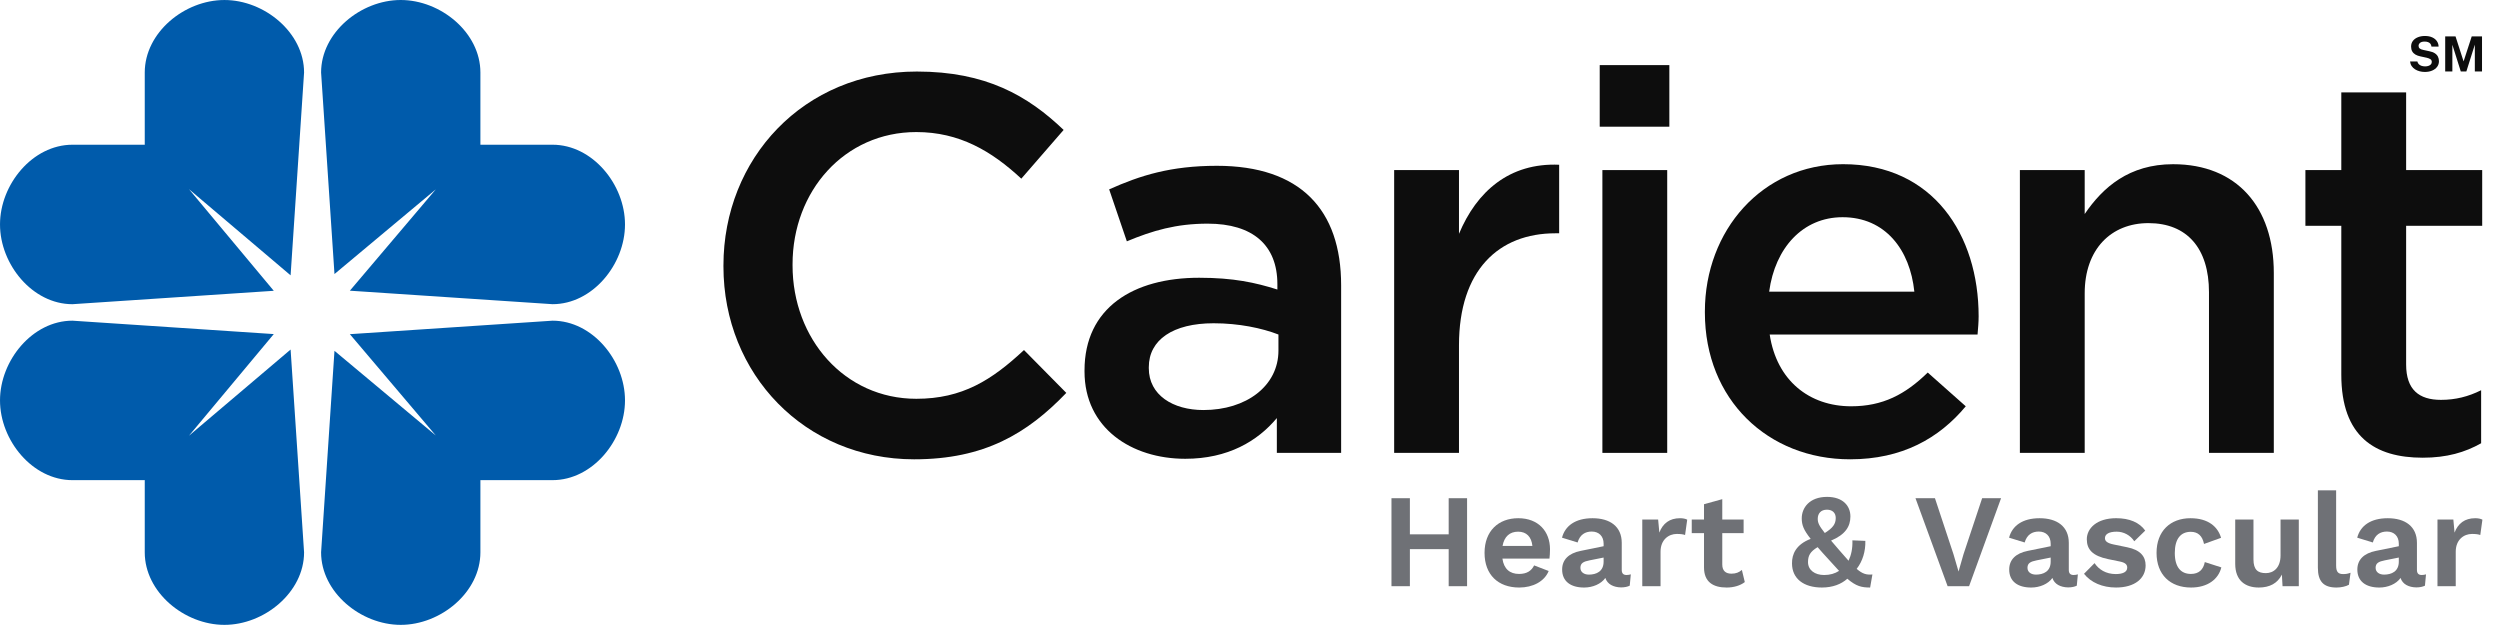 <svg fill="none" height="70" viewBox="0 0 278 70" width="278" xmlns="http://www.w3.org/2000/svg"><g clip-rule="evenodd" fill-rule="evenodd"><path d="m101.655 51.075c7.804 0 12.569-2.859 16.918-7.385l-4.706-4.765c-3.574 3.335-6.85 5.42-11.974 5.42-7.982 0-13.761-6.671-13.761-14.83v-.119c0-8.159 5.778-14.711 13.761-14.711 4.765 0 8.34 2.084 11.676 5.182l4.707-5.42c-3.992-3.812-8.639-6.492-16.323-6.492-12.63 0-21.506 9.708-21.506 21.56v.119c0 11.971 9.055 21.441 21.208 21.441z" fill="#0d0d0d"/><path d="m149.134 50.361v-18.642c0-8.398-4.529-13.282-13.821-13.282-5.124 0-8.519 1.072-11.975 2.621l1.967 5.777c2.859-1.191 5.481-1.965 8.995-1.965 5.004 0 7.745 2.382 7.745 6.73v.596c-2.444-.774-4.886-1.31-8.699-1.31-7.327 0-12.748 3.335-12.748 10.304v.119c0 6.313 5.242 9.708 11.2 9.708 4.766 0 8.042-1.966 10.187-4.527v3.871zm-6.971-11.376c0 3.931-3.574 6.611-8.34 6.611-3.396 0-6.076-1.668-6.076-4.646v-.119c0-3.038 2.68-4.884 7.209-4.884 2.799 0 5.361.536 7.207 1.251z" fill="#0d0d0d"/><path d="m155.03 50.361h7.209v-11.971c0-8.338 4.409-12.448 10.722-12.448h.417v-7.623c-5.539-.238-9.174 2.978-11.139 7.683v-7.088h-7.209z" fill="#0d0d0d"/><path d="m177.888 14.089h7.744v-6.849h-7.744zm.298 36.271h7.208v-31.447h-7.208z" fill="#0d0d0d"/><path d="m205.726 51.075c5.778 0 9.889-2.323 12.867-5.896l-4.229-3.752c-2.502 2.442-5.004 3.752-8.518 3.752-4.647 0-8.282-2.859-9.056-7.981h23.114c.06-.715.12-1.37.12-2.025 0-9.053-5.064-16.915-15.072-16.915-8.996 0-15.369 7.385-15.369 16.379v.119c0 9.708 7.029 16.319 16.143 16.319zm-8.996-18.642c.656-4.884 3.753-8.279 8.162-8.279 4.765 0 7.506 3.633 7.983 8.279z" fill="#0d0d0d"/><path d="m224.611 50.361h7.207v-17.748c0-4.884 2.919-7.802 7.089-7.802 4.289 0 6.732 2.799 6.732 7.683v17.868h7.208v-20.012c0-7.326-4.11-12.09-11.199-12.09-4.886 0-7.805 2.561-9.83 5.539v-4.884h-7.207z" fill="#0d0d0d"/><path d="m269.408 50.897c2.681 0 4.706-.596 6.494-1.608v-5.896c-1.431.715-2.861 1.072-4.469 1.072-2.442 0-3.871-1.132-3.871-3.931v-15.426h8.458v-6.194h-8.458v-8.636h-7.209v8.636h-3.992v6.194h3.992v16.557c0 6.909 3.753 9.232 9.055 9.232z" fill="#0d0d0d"/><path d="m161.093 55.401v4.017h-4.314v-4.017h-2.047v9.784h2.047v-4.121h4.314v4.121h2.046v-9.784z" fill="#6f7176"/><path d="m172.361 61.079c0-1.986-1.29-3.454-3.529-3.454-2.209 0-3.75 1.423-3.75 3.854 0 2.431 1.511 3.854 3.854 3.854 1.512 0 2.802-.667 3.277-1.838l-1.617-.623c-.296.593-.8.949-1.675.949-1.022 0-1.69-.548-1.853-1.705h5.233c.03-.267.06-.637.06-1.038zm-3.544-1.957c.919 0 1.482.563 1.586 1.586h-3.32c.193-1.052.8-1.586 1.734-1.586z" fill="#6f7176"/><path d="m180.872 63.94c-.356 0-.534-.178-.534-.563v-3.009c0-1.823-1.305-2.742-3.247-2.742-1.927 0-3.055.86-3.396 2.164l1.735.534c.253-.875.846-1.216 1.572-1.216.785 0 1.32.504 1.32 1.349v.282l-2.551.519c-1.334.267-2.061.978-2.061 2.075 0 1.304.935 2.001 2.446 2.001.935 0 1.883-.385 2.358-1.067.223.697.904 1.038 1.749 1.052.401 0 .727-.074.964-.193l.119-1.26c-.133.044-.311.074-.474.074zm-4.197-.044c-.519 0-.934-.267-.934-.756 0-.519.341-.697 1.024-.83l1.556-.311v.46c0 1.082-.801 1.438-1.646 1.438z" fill="#6f7176"/><path d="m182.621 65.185h2.032v-3.839c0-1.334.904-1.972 1.808-1.972.46 0 .712.044.919.119l.238-1.705c-.178-.104-.475-.163-.801-.163-1.156 0-1.913.578-2.298 1.601l-.134-1.453h-1.764z" fill="#6f7176"/><path d="m193.697 63.377c-.312.267-.653.415-1.157.415-.638 0-1.023-.311-1.023-1.023v-3.483h2.373v-1.512h-2.373v-2.268l-2.031.563v1.705h-1.364v1.512h1.364v3.81c0 1.631 1.023 2.238 2.52 2.238.786 0 1.527-.222 2.016-.608z" fill="#6f7176"/><path d="m208.212 63.881c-.667.059-1.097-.059-1.75-.623.668-.86.994-1.957.964-3.113l-1.438-.059c.03.919-.133 1.645-.43 2.268l-1.067-1.216c-.341-.385-.623-.726-.876-1.023 1.587-.667 2.15-1.571 2.15-2.683 0-1.201-.859-2.179-2.594-2.179-1.958 0-2.817 1.216-2.817 2.386 0 .741.208 1.29.993 2.283-1.631.623-2.09 1.705-2.076 2.728 0 1.69 1.291 2.683 3.322 2.683 1.201 0 2.15-.371 2.831-.978.979.845 1.602.978 2.535.978zm-5.056-7.204c.593 0 .978.341.978.919 0 .682-.326 1.112-1.216 1.675-.667-.845-.785-1.156-.785-1.586 0-.578.341-1.008 1.023-1.008zm-2.105 5.826c0-.712.236-1.156 1.067-1.66.355.415.786.889 1.304 1.453.415.46.771.86 1.082 1.186-.459.296-.993.46-1.66.46-1.038 0-1.793-.548-1.793-1.438z" fill="#6f7176"/><path d="m222.519 55.401h-2.105l-2.076 6.241-.548 1.912-.564-1.927-2.06-6.226h-2.165l3.573 9.784h2.387z" fill="#6f7176"/><path d="m230.586 63.94c-.357 0-.535-.178-.535-.563v-3.009c0-1.823-1.304-2.742-3.246-2.742-1.928 0-3.055.86-3.396 2.164l1.735.534c.252-.875.845-1.216 1.571-1.216.787 0 1.32.504 1.32 1.349v.282l-2.55.519c-1.335.267-2.061.978-2.061 2.075 0 1.304.934 2.001 2.447 2.001.934 0 1.882-.385 2.357-1.067.222.697.905 1.038 1.749 1.052.401 0 .727-.074.964-.193l.119-1.26c-.134.044-.312.074-.474.074zm-4.196-.044c-.519 0-.935-.267-.935-.756 0-.519.342-.697 1.023-.83l1.557-.311v.46c0 1.082-.801 1.438-1.645 1.438z" fill="#6f7176"/><path d="m235.3 65.333c2.12 0 3.292-1.038 3.292-2.461 0-.993-.579-1.72-2.046-2.016l-1.512-.311c-.727-.148-.964-.385-.964-.697 0-.46.459-.726 1.304-.726.772 0 1.513.385 1.958 1.067l1.216-1.186c-.639-.904-1.751-1.379-3.233-1.379-2.165 0-3.262 1.141-3.262 2.342 0 1.141.653 1.853 2.372 2.209l1.306.267c.651.133.815.371.815.682 0 .489-.504.712-1.276.712-1.082 0-1.883-.504-2.356-1.216l-1.172 1.186c.771.978 2.061 1.527 3.558 1.527z" fill="#6f7176"/><path d="m243.589 57.625c-2.24 0-3.781 1.423-3.781 3.854 0 2.431 1.527 3.854 3.839 3.854 1.839 0 3.04-.919 3.366-2.238l-1.839-.593c-.162.845-.667 1.319-1.541 1.319-1.112 0-1.795-.741-1.795-2.327 0-1.556.639-2.357 1.78-2.357.801 0 1.29.46 1.468 1.349l1.897-.682c-.355-1.216-1.408-2.179-3.394-2.179z" fill="#6f7176"/><path d="m251.179 65.333c1.202 0 2.076-.46 2.566-1.438l.074 1.29h1.808v-7.412h-2.03v3.987c0 1.379-.787 1.972-1.631 1.972-.89 0-1.38-.371-1.38-1.527v-4.432h-2.03v4.921c0 1.883 1.141 2.639 2.623 2.639z" fill="#6f7176"/><path d="m259.778 54.527h-2.03v8.598c0 1.542.637 2.209 2.075 2.209.489 0 1.053-.119 1.379-.311l.178-1.334c-.326.118-.49.148-.831.148-.548 0-.771-.252-.771-.934z" fill="#6f7176"/><path d="m269.298 63.94c-.356 0-.534-.178-.534-.563v-3.009c0-1.823-1.304-2.742-3.247-2.742-1.928 0-3.054.86-3.395 2.164l1.734.534c.252-.875.845-1.216 1.572-1.216.786 0 1.319.504 1.319 1.349v.282l-2.549.519c-1.335.267-2.062.978-2.062 2.075 0 1.304.934 2.001 2.447 2.001.934 0 1.883-.385 2.358-1.067.222.697.904 1.038 1.749 1.052.401 0 .726-.074.964-.193l.118-1.26c-.134.044-.311.074-.474.074zm-4.196-.044c-.519 0-.934-.267-.934-.756 0-.519.341-.697 1.022-.83l1.557-.311v.46c0 1.082-.8 1.438-1.645 1.438z" fill="#6f7176"/><path d="m271.047 65.185h2.031v-3.839c0-1.334.905-1.972 1.809-1.972.46 0 .712.044.92.119l.237-1.705c-.178-.104-.475-.163-.8-.163-1.158 0-1.913.578-2.298 1.601l-.134-1.453h-1.765z" fill="#6f7176"/><path d="m37.194 30.474-1.488-22.41c0-4.446 4.419-8.064 8.855-8.064 4.445 0 8.86 3.618 8.86 8.064v8.029h8.024c4.442 0 8.055 4.421 8.055 8.867 0 4.446-3.613 8.865-8.055 8.865l-22.54-1.5 9.556-11.268z" fill="#005bab"/><path d="m16.096 16.113v-8.049c0-4.445 4.417-8.063 8.86-8.063 4.438 0 8.857 3.618 8.857 8.063l-1.498 22.553-11.303-9.585 9.433 11.304-22.39 1.49c-4.441 0-8.054-4.42-8.054-8.866 0-4.446 3.613-8.867 8.054-8.867h8.022z" fill="#005bab"/><path d="m37.194 39.011-1.488 22.41c0 4.446 4.419 8.064 8.855 8.064 4.445 0 8.86-3.618 8.86-8.064v-8.029h8.024c4.442 0 8.055-4.421 8.055-8.867 0-4.446-3.613-8.865-8.055-8.865l-22.54 1.5 9.556 11.268z" fill="#005bab"/><path d="m16.096 53.373v8.049c0 4.445 4.417 8.063 8.86 8.063 4.438 0 8.857-3.618 8.857-8.063l-1.498-22.553-11.303 9.585 9.433-11.304-22.39-1.49c-4.441 0-8.054 4.42-8.054 8.866 0 4.446 3.613 8.867 8.054 8.867h8.022z" fill="#005bab"/></g><path d="m269.635 8c-.195 0-.385-.024-.571-.073-.186-.049-.356-.121-.509-.218-.153-.097-.28-.218-.379-.364-.097-.146-.156-.316-.176-.512h.81c.027.119.078.218.154.299.077.081.177.143.298.186.122.043.262.065.419.065.125 0 .243-.018.355-.054s.203-.091.273-.164c.071-.074.106-.166.106-.278 0-.133-.049-.233-.146-.299-.098-.068-.23-.122-.398-.162l-.734-.159c-.207-.043-.389-.11-.544-.199-.153-.092-.272-.21-.355-.356-.083-.147-.124-.326-.124-.536 0-.243.066-.452.2-.628.135-.176.319-.311.55-.404.232-.095.493-.143.782-.143.327 0 .602.053.826.159.225.104.398.246.517.426.119.178.18.376.181.596h-.79c-.015-.135-.056-.243-.125-.323-.068-.083-.157-.142-.265-.178-.107-.038-.228-.057-.366-.057-.236 0-.408.048-.517.143-.108.095-.162.206-.162.332 0 .119.04.215.122.288.083.072.215.127.398.164l.679.146c.253.049.458.126.615.232.157.104.271.231.344.38.072.149.108.316.108.501 0 .235-.068.443-.203.623-.134.178-.319.317-.555.418-.237.101-.509.151-.818.151z" fill="#0d0d0d"/><path d="m271.906 7.946v-3.898h1.148l.896 2.779.905-2.779h1.145v3.898h-.799v-2.981l-.942 2.981h-.62l-.937-2.968v2.968z" fill="#0d0d0d"/></svg>